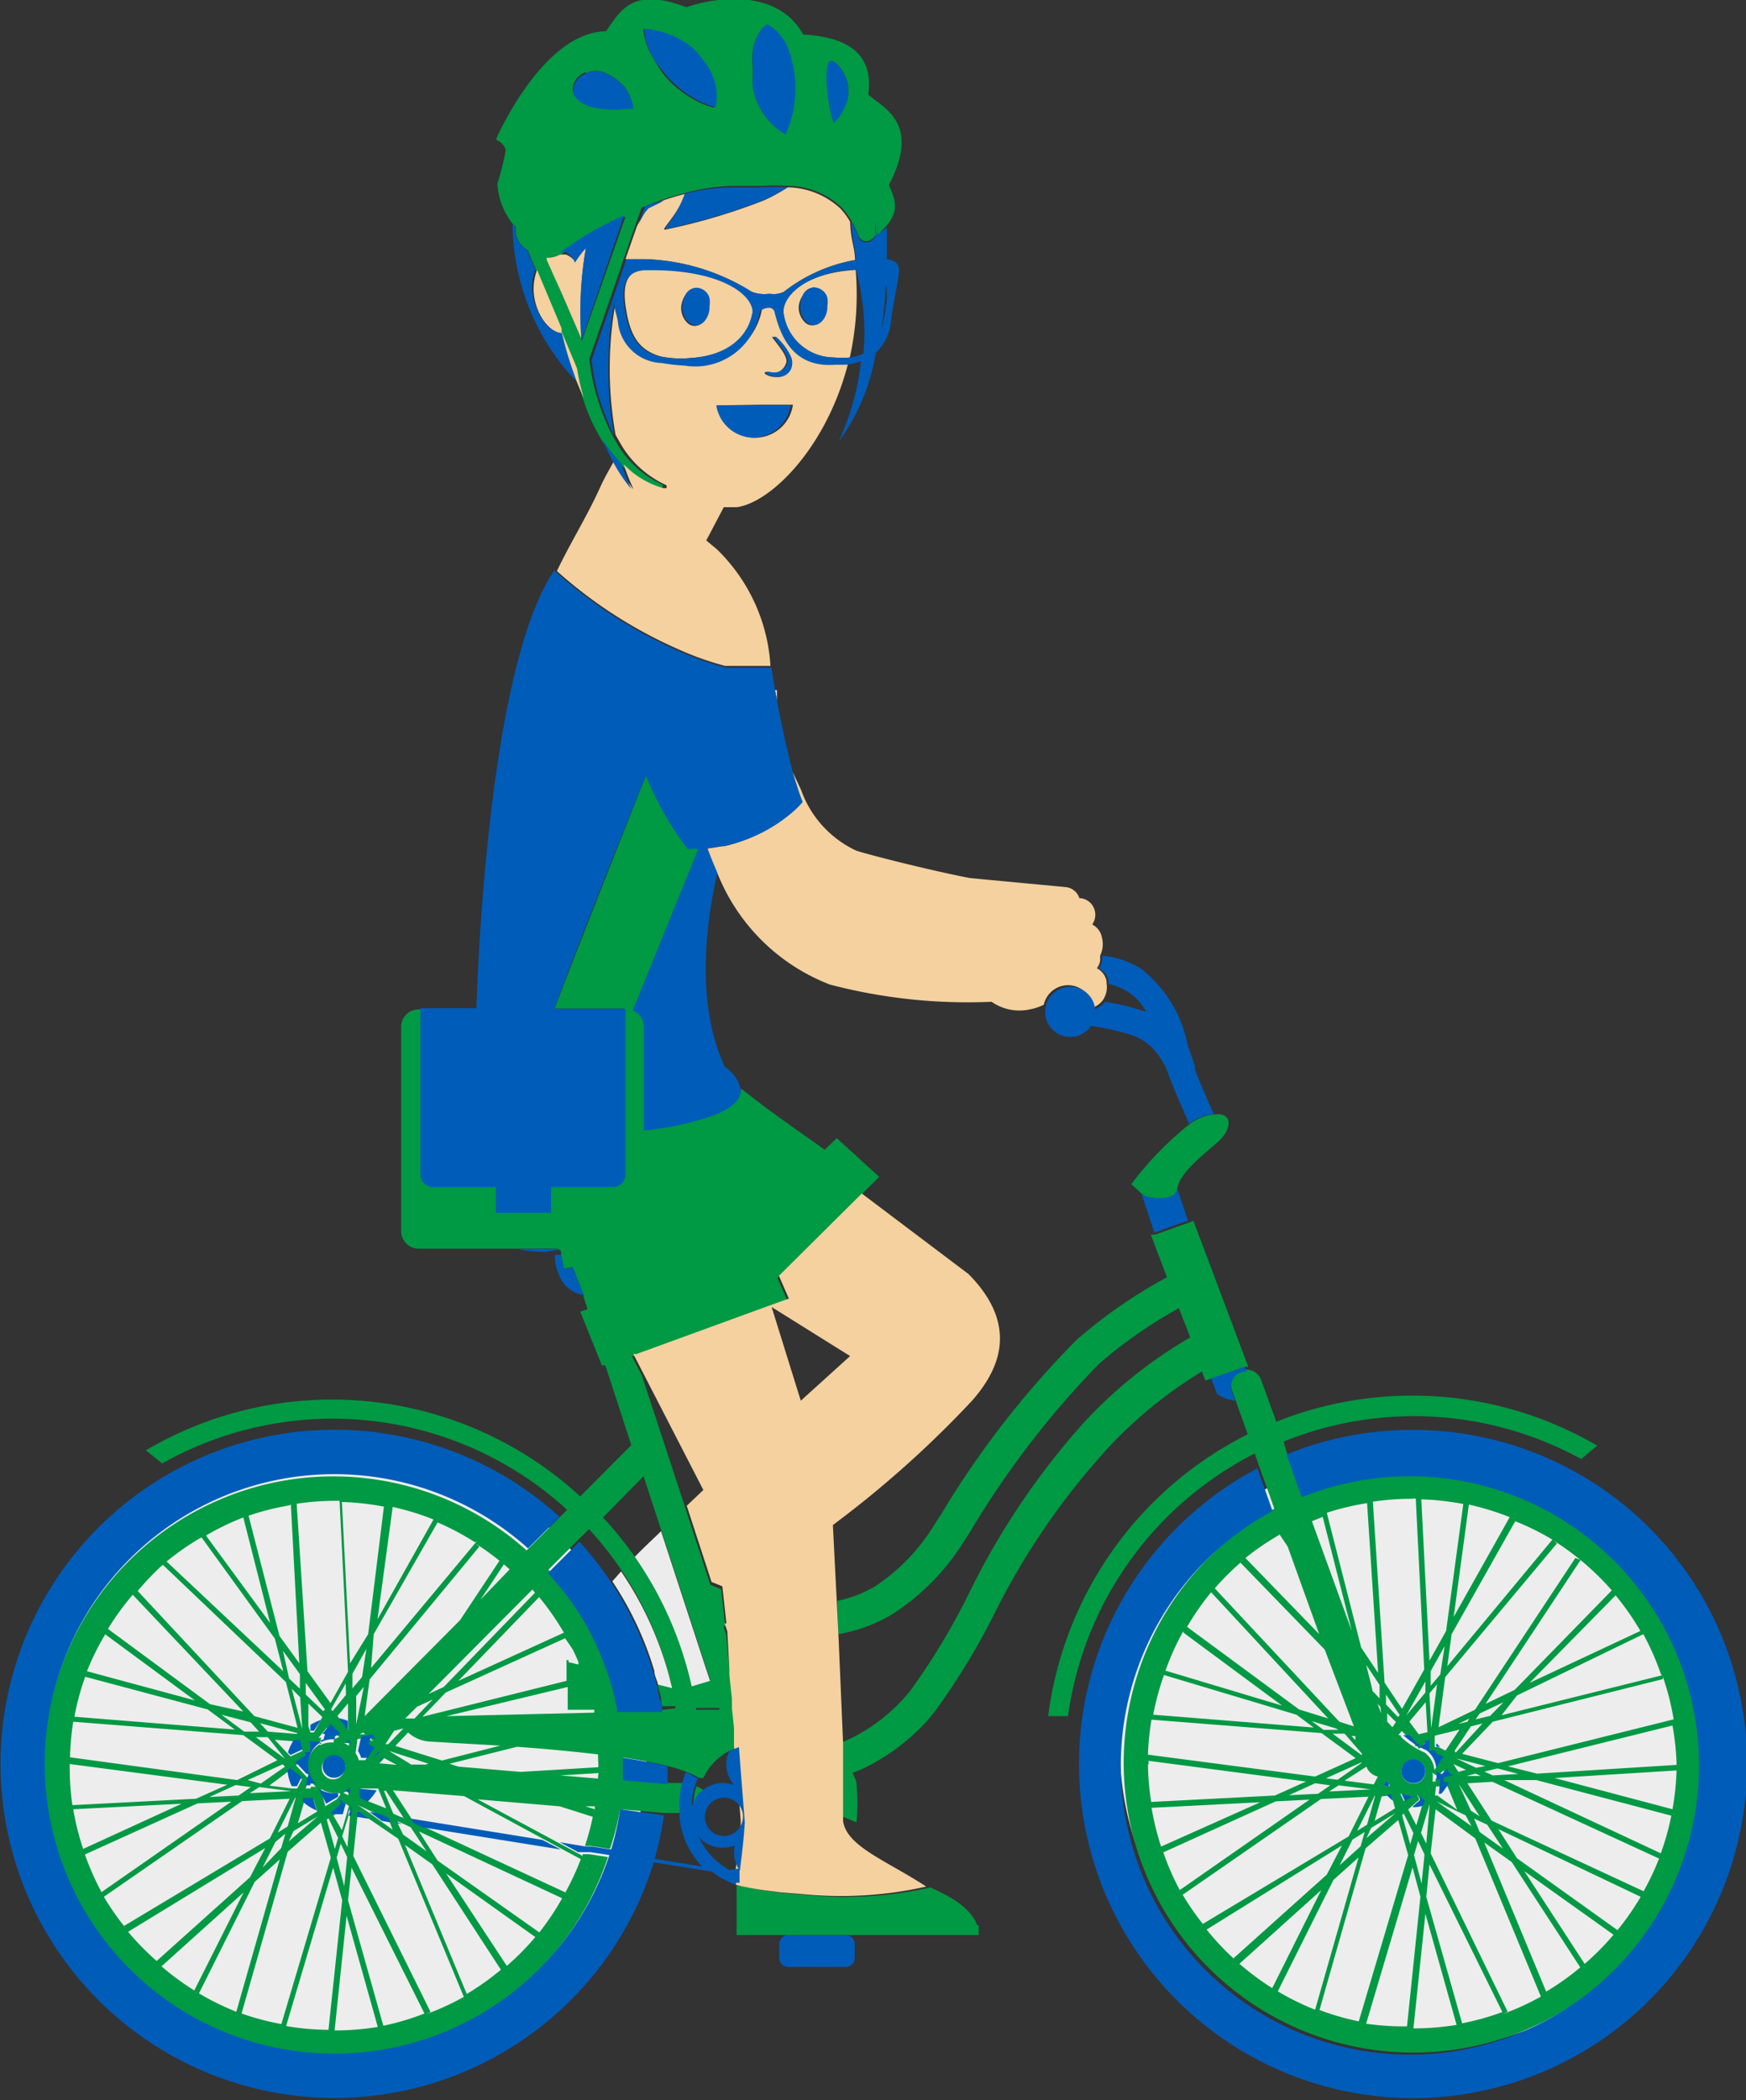 <svg xmlns="http://www.w3.org/2000/svg" viewBox="0 0 59.85 71.97"><rect x="0" y="0" width="59.85" height="71.97" fill="#333333" stroke="none"/><defs><style>.cls-1{fill:#ededed;}.cls-2{fill:#094;}.cls-3{fill:#ececec;}.cls-4{fill:#f4d19f;}.cls-5{fill:#005cb9;}</style></defs><title>Asset 2</title><g id="Layer_2" data-name="Layer 2"><g id="Layer_1-2" data-name="Layer 1"><circle class="cls-1" cx="11.84" cy="59.96" r="10.34" transform="translate(-0.14 0.03) rotate(-0.13)"/><circle class="cls-1" cx="48.73" cy="59.88" r="10.34" transform="translate(-0.14 0.11) rotate(-0.13)"/><path class="cls-2" d="M41.2,47l.12.31.21-.07,1.15-.4.11,0-1.88-5h0l-.17.06-1.15.41-.14,0,0,0L40,43.77a17,17,0,0,0-3.09,2.14,31.35,31.35,0,0,0-4.66,6l-.16.24h0A6.79,6.79,0,0,1,30,54.36a4.21,4.21,0,0,1-1.3.5L28.74,56a5.38,5.38,0,0,0,1.84-.68,7.9,7.9,0,0,0,2.48-2.53h0l.16-.24a30.76,30.76,0,0,1,4.45-5.81,15.78,15.78,0,0,1,2.74-1.91l.39,1a15.66,15.66,0,0,0-3.62,2.89,25.59,25.59,0,0,0-4,5.95,23,23,0,0,1-2,3.3l-.21.24a6,6,0,0,1-1.76,1.34l-.33.15v.29h0l0,.48h0v.38l0,.52,0,.81v.07l.48.2a7.33,7.33,0,0,0,0-1.32c0-.13-.09-.25-.13-.38a4.16,4.16,0,0,0,.43-.18,7.2,7.2,0,0,0,2.12-1.6l.25-.3a23.64,23.64,0,0,0,2.11-3.48A24.73,24.73,0,0,1,38,49.6,15,15,0,0,1,41.2,47Z"/><path class="cls-2" d="M48.38,50.51a9.89,9.89,0,0,0-3.75.74l-.17-.47h0l-.35-1L44,49.4A11.91,11.91,0,0,1,54.2,50l.55-.46a12.58,12.58,0,0,0-11-.82l-.52-1.43a.52.52,0,0,0-1,.35l.11.31.43,1.2a12.58,12.58,0,0,0-6.84,9.66h.68a11.91,11.91,0,0,1,6.4-9l.15.43.32.89,0,0,.2.57a9.93,9.93,0,1,0,4.74-1.22Zm8.55,13L51.56,61,52.66,61l4.63,1.22A9,9,0,0,1,56.93,63.51Zm-.59,1.3-5.21-2.42-.83-1.28.86-.05,5.71,2.63A9,9,0,0,1,56.34,64.81Zm-.9,1.33L52,63.68l-.64-1L56.24,65A9.08,9.08,0,0,1,55.44,66.15ZM54.32,67.3l-2.07-3.18,3.06,2.18A9.11,9.11,0,0,1,54.32,67.3Zm-11.84,0,2.81-2.53-1.68,3.36A9.09,9.09,0,0,1,42.48,67.29Zm-1.13-1.17L46,63.24l-.52,1-3.2,2.87A9.11,9.11,0,0,1,41.35,66.11Zm-1.48-2.65,3.86-1.75,1.16-.06-4.45,3.1A9,9,0,0,1,39.87,63.46Zm-.39-1.53,3.72-.19L39.8,63.28A9,9,0,0,1,39.47,61.93Zm1.09-6,3.38,2.5-4-1.2A9,9,0,0,1,40.56,55.9Zm2-2.35,2.84,2.93,1,2.63L45.91,59l-4.27-4.57A9.11,9.11,0,0,1,42.52,53.55Zm2.77-1.62,1,3.92-1.37-3.77Zm11.63,5.43-5.5,1.37L52,58.1,56.33,56A9,9,0,0,1,56.93,57.36Zm-6.83,12L48.89,65,49,63.89l2.5,5.06A9,9,0,0,1,50.1,69.34Zm-3.33,0,1.61-5.42L48.69,65l-.46,4.44A9.09,9.09,0,0,1,46.76,69.34ZM39.47,58.93l5.83.46,1.17.86-1.39.63-5.73-.75A9.1,9.1,0,0,1,39.47,58.93Zm9.9-1.55-.33.39,0-.5.48-.86ZM50.3,59l-.32.08.39-.19Zm.14,3.58-1.2-.85h0l1,.48Zm-1.55.6-.18-.37.3-1,0,0ZM47,62.64l.84-.51v0l-1,.86Zm2.42-2.36-.25.38a.84.84,0,0,0-.33-.6,2.82,2.82,0,0,1-.8-.52L48,59.46v0h-.07l.12-.14.23.23.23.24,0,.05.07,0,.06.09.16-.11,0-.06.15-.07L49,60H49v0l.17,0,0,.09Zm-1.3,1.44L48,61.46a.91.91,0,0,0,.44.07Zm-.17.1v0ZM47.5,61l.13.15h0l0,.06-.17,0Zm1.43.37h0l0,0Zm-.48-.25a.41.41,0,1,1,.41-.41A.41.41,0,0,1,48.45,61.12Zm.48-1.76-.3.07L48.31,59l.56-.67Zm-1.2-.17L47.55,59l0-.29.3.3Zm-.39-.48-.12-.32.1.1Zm-.88.78,0,.14-.13-.14Zm.22.6,0,.06h0l-1-.74.41,0Zm0,.32-.83.58-.4-.05,1.2-.54Zm.16.13a.54.54,0,0,0,.39.34l-.14.27-1-.13Zm.7,1h.16l.06.21.06.22-.7.43.24-.84ZM48,62h0Zm.12.15.33.67-.11.38-.28-1Zm.15-.14.12-.11.25-.22,0-.05,0,0-.07-.12.24.17-.06.19-.2.68Zm1-.48-.08,0,.05-.48h-.07v0l-.07,0a.83.83,0,0,0,0-.3l.15.1,0,0,.05,0,.18-.18.06.14,0,.07h0l-.33.08,0,.19h0v.07h.17l.24,0,.33.8Zm.55-1.08.43.2-.26.07Zm-.51-.58-.13,0v-.08l0-.31.85-.21-.48.72Zm-.25-.65-.06-1.19.26-.31ZM49,56.91l-.28-5.53a9.08,9.08,0,0,1,1.44.16l-.59,4.35ZM48.86,58l-.66.79v0l.66-1.17Zm-.94.84-.41-.43,0-.34.47.7Zm-.63-.64-.24-.25L47,57.73l-.17-.68.46.69Zm-1.12,1.08h0Zm-.29,0-.51,0-.41-.3.83.25Zm-.28,1.9-.42.29-1,.05.9-.41Zm.29,0,1.1.14v0l-1.43.07Zm1.25.35-.28,1-.34.21.59-1.18Zm-.36,1.25-.14.49-.72.65.44-.88Zm1.15-.41.34,1.2-1.7,5.72.11,0a9,9,0,0,1-1.45-.41l1.58-5.54Zm.54,1.2.14-.48.22.46-.1,1Zm.57-.06L49.21,62l1.36,1,2.25,5.42a9,9,0,0,1-1.31.6l.17-.08Zm1.49-1.19.45.21.54.82-.8-.57Zm-.11-.27L50,61.13h0l.72,1.11Zm-.27-1.16.43-.11.18.08-.61,0Zm.73-.18.45-.11.72.19-.88.05Zm-.28-.13-.68-.32,0,0,1,.26ZM49.86,60l.56-.84.4-.1-.92,1Zm.72-1.08.14-.2.82-.39-.46.47Zm1.85-1.25,2.95-3a9.08,9.08,0,0,1,.85,1.22Zm-.51.24-1,.48,3.26-4.93L54,53.39l-3.44,5.2-1.25.6.23-1.72,3.83-4.58-.12-.1a9.1,9.1,0,0,1,2,1.71Zm1.31-5.17L49.61,57.1,49.76,56l2.18-3.87A9,9,0,0,1,53.23,52.77Zm-3.4,2.67.52-3.85a9,9,0,0,1,1.4.43Zm-1.3-4.06.29,5.86-.76,1.35-.6-.9-.4-6.2a9.13,9.13,0,0,1,1.33-.1Zm-1.67.13.38,5.85-.58-.87-1.18-4.62A9,9,0,0,1,46.86,51.51Zm-3,1.1.28.42,1.08,3-2.53-2.61A9.08,9.08,0,0,1,43.83,52.61Zm-2.33,2,4,4.31-1-.31-3.84-2.83A9.09,9.09,0,0,1,41.51,54.57Zm2.91,4.18.59.44-5.5-.44a9,9,0,0,1,.37-1.36Zm-5.07,1.71s0-.08,0-.13l5.4.71-1.07.48-4.24.22A9.13,9.13,0,0,1,39.35,60.46Zm5.91,1.18,1.63-.08-.68,1.36-5,3a9.07,9.07,0,0,1-.69-1Zm.43,2.77.86-.77-1.49,5.22a9,9,0,0,1-1.28-.63Zm3.15,1.16,1.07,3.81a9.12,9.12,0,0,1-1.48.12h0ZM53,68.25l-2.12-5.11.94.67,2.35,3.61A9.08,9.08,0,0,1,53,68.25Zm.29-7.32,4.18-.26A9.1,9.1,0,0,1,57.33,62Zm4.18-.51s0,0,0,.06l-4.78.3-1-.25,5.64-1.4A9.13,9.13,0,0,1,57.47,60.41Zm-6.12,0-1.23-.32L51.17,59,57,57.54l0-.08a9,9,0,0,1,.37,1.46Z"/><path class="cls-2" d="M23.76,61.91a1.1,1.1,0,0,1,.28-.5l.07-.06a.51.51,0,0,0-.24-.13A2.41,2.41,0,0,0,23.76,61.91Z"/><path class="cls-2" d="M25.31,59.7v-.12l0-.35-.07-.65v0l0-.33L25,57.39l0-.21L24.89,56l-.09-.27.06,0-.14-1.27-.37-.15-.85-2.61L22,47.13l-.34-.66.11,0,4.58-1.67h0l.64-.23-.34-.78,2.84-2.82.65-.64L28.68,39l-.41.4c-1-.71-1.89-1.32-2.87-2.1a.55.55,0,0,1-.13.37,1.34,1.34,0,0,1-.39.31,3.29,3.29,0,0,1-.48.22,10.44,10.44,0,0,1-2.32.49V35.17a.6.6,0,0,0-.38-.55l2.25-5.54h-.37a10.45,10.45,0,0,1-1.43-2.52c-1.06,2.67-2.12,5.34-3.14,8h2.39v5.65a.44.44,0,0,1-.44.44H18.86v.88H17v-.88H14.86a.44.44,0,0,1-.44-.44V34.59h-.07a.6.6,0,0,0-.6.6l0,7a.6.6,0,0,0,.6.6h4.86l-.12,0,.14.08,0,.12.1.49.3-.06.37.94,0,.07h0l.14.43-.25.09.74,1.84.12,0,.89,2.73-1.75,1.76A12.57,12.57,0,0,0,5,49.7l.56.45a11.9,11.9,0,0,1,13.88,1.59l-.31.31-1.08,1.08a9.92,9.92,0,1,0,2.79,10.51l-.65-.1-.22,0,0,.06-.18-.1-.63-.34-2.79-1.5,2.82.24,1.13.36a9,9,0,0,1-.27,1l.22,0,.64.1A9.86,9.86,0,0,0,21.26,62l1.52.13.53,0c0-.08,0-.17,0-.25a2.87,2.87,0,0,1,.11-.78l-.52,0L21.36,61q0-.26,0-.52c0-.08,0-.17,0-.25a15.3,15.3,0,0,1,1.53.29,5.16,5.16,0,0,1,.67.21c.2.08.32.15.42.2l.13,0A2,2,0,0,1,25,60l.28-.12Zm-.65-1.11-.8,0v-.06h.8Zm-2.6-8,.61,1.86,1.56,4.77.12.36-.63.19q-.06-.27-.13-.53A12.59,12.59,0,0,0,20.67,52ZM20.51,60.5s0,0,0,.06l-2.66.16-2.14-.18-.3-.1,2.31-.58c1.13.08,2,.17,2.78.26C20.5,60.25,20.51,60.38,20.51,60.5Zm0,.45-1.31-.11,1.32-.08C20.5,60.82,20.5,60.88,20.5,60.94Zm-6.66,1.37-.13-.06-.24-.11-.32-.78h.07l.59.9Zm4.65,3.91L15,63.76l-.64-1,4.91,2.29A9.08,9.08,0,0,1,18.48,66.23Zm-1.12,1.15L15.29,64.2l3.06,2.18A9.11,9.11,0,0,1,17.36,67.38Zm-11.84,0,2.81-2.53L6.66,68.21A9.09,9.09,0,0,1,5.52,67.37ZM4.39,66.2l4.7-2.87-.52,1-3.2,2.87A9.11,9.11,0,0,1,4.39,66.2ZM2.91,63.55,6.77,61.8l1.16-.06-4.45,3.1A9,9,0,0,1,2.91,63.55ZM2.51,62l3.72-.19L2.85,63.36A9,9,0,0,1,2.51,62Zm1.09-6,3.08,2.27-3.7-1A9,9,0,0,1,3.61,56Zm2-2.36,4.2,4,.4,1.57-1.48-.4-4-4.29A9.11,9.11,0,0,1,5.57,53.63Zm1.32-.94,2.5,3.45.29,1.12-4-3.76A9.08,9.08,0,0,1,6.89,52.69ZM8.34,52l.92,3.62-2.2-3A9,9,0,0,1,8.34,52Zm10,2.58-3.13,3.23-.52.24,3.56-3.58Zm1.29,1.94c.07.14.14.29.2.44l0,.07-.33-.08v-.06l-.08,0c0,.24,0,.47,0,.71l-4.94,1.23.8-.83,4.09-1.86Zm.74,2.17-5.07.12,4.16-1q0,.22,0,.45h0v.33h.91ZM13.14,69.42l-1.21-4.3L12.05,64,14.55,69A9,9,0,0,1,13.14,69.42Zm-3.33,0L11.42,64l.31,1.12-.47,4.44A9.09,9.09,0,0,1,9.81,69.43ZM2.51,59l5.83.46,1.17.86L8.13,61,2.4,60.22A9.09,9.09,0,0,1,2.51,59ZM9.7,56.57l.58.8,0,.5-.37-.35Zm2.71.9-.33.39,0-.5.48-.86Zm2.17,3-.48,0L13.33,60h0l1.36.44Zm-1.21,2,.09.23-.38-.27-.43-.31-.29-.2-.1-.07h0l.12.06.6.28.32.15Zm-1.46.83-.18-.37.21-.69,0-.14L12,62l0-.09,0,0v.14l0,.17Zm-1.85-.55.84-.51v0l-1,.86Zm.51-3.61,0-.76.48.46-.07.13-.22.4-.12,0Zm1.36-.17,0,.33,0,0-.31-.42-.05-.08.36-.43ZM13.7,59h0Zm-2.61,3.1h0ZM11,61.89v0h0ZM11.17,59h0v0Zm1.63,1.31L13,60l0,0Zm0-.64-.17-.06-.06.19h0l0,.06.19.1h0l-.24.36h-.22a.92.92,0,0,0-.11-.24h0l.06-.48.38-.09Zm-2.35.44h.18l0-.38.41,0a.92.92,0,0,0-.21,1.5l-.18,0,0,.06-.17,0,.11-.39-.07,0,0,0h0l0,0-.38-.41.32-.22,0-.06h0Zm1.36.47a.39.39,0,1,1-.57-.34.38.38,0,0,1,.4,0A.39.39,0,0,1,11.84,60.52Zm.15-.75-.16-.1.16,0Zm-1.15,1.46v0l0,0Zm1.13.23-.17-.08.18-.1h0Zm-.31-2-.19.09,0,.1h-.07a.91.91,0,0,0-.41.1v-.07h0l.05-.19-.09,0,.28-.34Zm-.09,2.14h0l-.39.24L11,61.3a.92.92,0,0,0,.5.15l.16,0,0,.06,0,0Zm1.51-1.23H13l.06-.06.11-.12.43.23Zm-.54-1-.19,0v0l.14-.06ZM10.37,60l-.41.19-.09-.09-.45-.48.65.05.22,0Zm-.6.27,0,0-1-.74.41,0Zm0,.27-.83.58L8.49,61l1.2-.54Zm.09.18.08-.05.41.3-.16.32-.18,0-.78-.1Zm.55,1.08,0-.14.34,0,.12.42,0,0-.66.4Zm.85.51.33.67-.11.38-.28-1Zm.17-.09,0,0h0l.22-.2.14-.13,0-.05,0,0-.07-.12.24.17-.05.18-.05.18v0l-.14.47Zm1.78-2.45.3-.46.32-.08,0,0-.52.54Zm1-.88h-.32l.4-.4.54-.25Zm-2,.2h0l0,.13h0V59l0-.88.26-.31ZM12,57l-.28-5.53a9.08,9.08,0,0,1,1.44.16L12.62,56Zm-.14,1.08-.46.56-.05-.07.5-.88Zm-.59.71h0l0,0v0Zm-.19-.15-.6-.57,0-.4.66.91Zm-.79-.48.07,1.09h0L10,57.87Zm-.11,1.26v0h0l-1-.08-.27-.29,1.28.34Zm-1.3-.08-.51,0-.78-.58,1,.26Zm-.28,1.9-.42.29-1,.05.9-.41Zm.29,0,1.1.14v0l-1.43.07Zm1.25.35-.28,1-.34.21.59-1.18Zm-.36,1.25-.14.49L9,64l.44-.88ZM11,62.46l.34,1.2-1.7,5.72.11,0A9,9,0,0,1,8.28,69l1.58-5.54Zm.54,1.2.14-.48.22.46-.1,1Zm.57-.06.14-1.34,0-.22.4.29,1,.68,2.25,5.42a9,9,0,0,1-1.31.6l.17-.08Zm1.52-1.12,0-.07.2.09.25.12.54.82-.8-.57Zm-1-.75-.27-.13,0-.31.55,0h.05l.28.68Zm.92-1.9.44-.46a1.22,1.22,0,0,0,.72.31l2.44.14-2,.51Zm2.16-2.23,2.77-2.87a9.08,9.08,0,0,1,.85,1.22Zm.76-2.78.82-1.24-.16-.11-1.36,2.05-3.27,3.29.17-1.26L16.43,53l-.12-.1a9.09,9.09,0,0,1,1.16.88Zm-.13-2-3.62,4.34L12.81,56,15,52.17A9,9,0,0,1,16.28,52.85Zm-3.4,2.67.52-3.85a9,9,0,0,1,1.4.43Zm-1.3-4.06.29,5.86-.6,1.07-.79-1.09-.37-5.74a9.13,9.13,0,0,1,1.33-.1Zm-1.67.13L10.26,57l-.68-.94L8.52,51.94A9,9,0,0,1,9.9,51.59ZM4.55,54.65l3.79,4L7.2,58.4l-3.5-2.58A9.08,9.08,0,0,1,4.55,54.65Zm2.57,3.93.93.69-5.5-.44a9,9,0,0,1,.37-1.37Zm-4.73,2s0-.08,0-.13l5.4.71-1.07.48-4.24.22A9.13,9.13,0,0,1,2.39,60.54ZM8.3,61.72l1.63-.08L9.25,63l-5,3a9.07,9.07,0,0,1-.69-1Zm.43,2.77.86-.77L8.1,68.94a9,9,0,0,1-1.28-.63Zm3.15,1.16,1.07,3.81a9.12,9.12,0,0,1-1.48.12h0ZM16,68.33l-2.12-5.11.94.67,2.35,3.61A9.08,9.08,0,0,1,16,68.33ZM18.59,63l.63.34.69.37a9,9,0,0,1-.53,1.14l-4.89-2.27-.32-.15-.1-.16-.6-.92,2.44.2Zm1.48-1.1.32,0V62Zm2.67-3.31-1.54,0,0-.12c0-.11,0-.22-.07-.33q-.11-.48-.27-.93l-.06-.16a10,10,0,0,0-2-3.26l1.08-1.08.31-.31a11.87,11.87,0,0,1,2.68,4.79q.08.29.15.58l-.48-.12c0,.16.08.33.11.49s0,.22.06.33h.44v.07Z"/><path class="cls-2" d="M31.9,64.68h0a13.3,13.3,0,0,1-4.22.26l-.75-.06-.56-.07a9.83,9.83,0,0,1-1-.19l-.12,0s0,0,0,.07c0,.43,0,.86,0,1.29h0v.33h8.3v-.33h-.05C33.21,65.22,32.24,64.86,31.9,64.68Z"/><path class="cls-2" d="M39.26,41s1,.27,1.1-.28h0c.08-.55.94-1.18,1.41-1.61s.49-1-.14-.92a1.57,1.57,0,0,0-.33.06,1.87,1.87,0,0,0-.52.27,11.19,11.19,0,0,0-2,2.06l.34.31Z"/><path class="cls-2" d="M17.33,5.18a9,9,0,0,1-.28,1.11,2.43,2.43,0,0,0,.54,1.4l.09.08a.81.81,0,0,0,.41.8l.28.67.84,2,0,.11v0l.47,1.12.06.15a7.2,7.2,0,0,0,.23,1,6.45,6.45,0,0,0,.65,1.45,4.82,4.82,0,0,0,.38.54l.25.28a3,3,0,0,0,1.37.82l.1,0,0-.1a3.44,3.44,0,0,1-1.58-1.43l-.17-.3a7.68,7.68,0,0,1-.77-2.58l.76-2.2.27-.78.16-.48.39-1.12.21-.6,0,0v0L22.27,7l.51-.18c.26-.09.51-.16.78-.23a7.2,7.2,0,0,1,1.53-.22h1a9.67,9.67,0,0,1,1,0,2.72,2.72,0,0,1,1.75.73,2.34,2.34,0,0,1,.34.46,3.2,3.2,0,0,1,.24.5c.11.3.45.25.58,0A.47.47,0,0,0,30,7.93c0-.09,0-.19,0-.31a1.72,1.72,0,0,1,0,.48L30.14,8l.23-.24c.44-.52.35-.86.1-1.42,1.1-2.11-.16-2.62-.71-3.1.27-1.84-1.47-2-2.23-2.06-1-1.79-3.52-1.12-4-.93-1.87-.72-2.25.12-2.76.82C18.58,1.11,17,4.78,17,4.78S17.34,4.94,17.33,5.18Zm2.62,6.49v0l-.32-.74-.34-.79-.53-1.24,0-.08h0a1,1,0,0,0,.47-.11l.19-.11c.21-.16.48-.34.79-.52a13.8,13.8,0,0,1,1.23-.66l-.05.15Zm8.74-9.47a1.29,1.29,0,0,1,.36,1.2,1.87,1.87,0,0,1-.41.75l-.05.06h0a2,2,0,0,1-.11-.34l0-.08a5.66,5.66,0,0,1-.13-1.12C28.33,2.21,28.42,1.9,28.69,2.21ZM26.28.86a1.63,1.63,0,0,1,.77,1l0,0c0,.05,0,.11.05.17a3.36,3.36,0,0,1,.13.74s0,.08,0,.12a3.77,3.77,0,0,1-.33,1.69A2.24,2.24,0,0,1,25.8,2.9c0-.1,0-.19,0-.28s0-.23,0-.33a3,3,0,0,1,0-.54A1.72,1.72,0,0,1,26,1.16.8.8,0,0,1,26.28.86ZM22.09,1h.07a2.87,2.87,0,0,1,1.52.65l.08.08a3.94,3.94,0,0,1,.42.52,2,2,0,0,1,.3.69,1.91,1.91,0,0,1,0,.75,2.72,2.72,0,0,1-.75-.31,3.56,3.56,0,0,1-1-.85A4.43,4.43,0,0,1,22.4,2,2.26,2.26,0,0,1,22.05,1S22.07,1,22.09,1Zm-2,1.51a.77.77,0,0,1,.68,0h0a1.93,1.93,0,0,1,.65.48,1.79,1.79,0,0,1,.28.66v0l-.24,0a3,3,0,0,1-1.21-.07,1,1,0,0,1-.54-.33.46.46,0,0,1-.08-.16V3.12A.65.65,0,0,1,20.07,2.48Z"/><path class="cls-3" d="M21.29,53.85l-.3.34a11.39,11.39,0,0,1,1.44,3.07c0,.16.09.31.13.47l.48.12q-.07-.29-.15-.58A11.84,11.84,0,0,0,21.29,53.85Z"/><path class="cls-3" d="M22.66,52.47l-.08.08c-.25.24-.54.51-.82.8a12.51,12.51,0,0,1,1.82,3.91q.07.26.13.53l.63-.19-.12-.36Z"/><path class="cls-4" d="M29.54,40.9l-2.84,2.82.34.78-.64.23h0l-4.58,1.67-.11,0,.34.66,2.06,4-.57.54.85,2.61.37.15.14,1.27-.06,0,.09.27L25,57.18l0,.21.09.83,0,.33v0l.07.65,0,.35v.12l0,.16.09.78.14,1.78c0,.65-.11,1.16-.17,1.66v.28c0,.09,0,.17,0,.26a9.83,9.83,0,0,0,1,.19l.56.07.75.06a13.3,13.3,0,0,0,4.22-.26c-1.36-.89-2.72-1.37-2.85-2.24v-.18l0-.81,0-.52v-.38h0l0-.48h0v-.29L28.74,56l-.06-1.18-.13-2.56A35.75,35.75,0,0,0,33.32,48c.88-1,1.67-2.53-.12-4.34ZM27.45,48l-1-3.21,2.69,1.68Z"/><path class="cls-3" d="M19.58,56.53a3.33,3.33,0,0,0-.09.37v.06l.33.08,0-.07C19.72,56.82,19.65,56.67,19.58,56.53Z"/><path class="cls-4" d="M37.93,33.62a.63.63,0,0,0-.33-.44.55.55,0,0,0,.11-.26.56.56,0,0,0,0-.11l0-.06a.9.9,0,0,0,.06-.63.63.63,0,0,0-.33-.44.56.56,0,0,0,.1-.26.57.57,0,0,0-.49-.64H37a.55.55,0,0,0-.46-.38l-3.29-.31c-1.21-.23-3.34-.76-3.9-.94a3.64,3.64,0,0,1-1.89-2.08l-.29-.62c.1.37.21.7.33,1a3,3,0,0,1-.25.26A5.25,5.25,0,0,1,24.82,29h-.06l-.51.08c.11.29.22.57.34.84l0,0a6.77,6.77,0,0,0,3.86,3.82,18.63,18.63,0,0,0,5.54.59,1.67,1.67,0,0,0,1.31.26,1.82,1.82,0,0,0,.48-.16.85.85,0,0,1,1.58-.22.85.85,0,0,1,.1.32.77.77,0,0,0,.34-.25.8.8,0,0,0,.13-.59Z"/><path class="cls-4" d="M24.86,22.82l1.1,0h.45a6.07,6.07,0,0,0-1.84-4l-.36-.3.6-1.14.45,0c1.17-.16,3.1-2.06,3.83-5l-.39,0c-1.27.09-1.82-.71-2.07-1.81,0-.06-.1-.12-.16-.14l-.06,0h0c-.07,0-.26.07-.29.16a2.24,2.24,0,0,1-2.56,1.82,6.54,6.54,0,0,1-.8-.09A1.56,1.56,0,0,1,21.23,11c0-.24-.09-.45-.13-.64a13,13,0,0,0,0,4.54l.17.3a3.44,3.44,0,0,0,1.58,1.43l0,.1-.1,0a3,3,0,0,1-1.37-.82,6.61,6.61,0,0,0,.34.86,5.46,5.46,0,0,1-.66-1c-.12.24-.3.51-.52,1-.46,1-1,1.85-1.45,2.8a15.76,15.76,0,0,0,4.21,2.7A9.92,9.92,0,0,0,24.86,22.82Zm1.46-10.06a.63.63,0,0,0,.33,0,.5.5,0,0,0,.3-.33h0c.06-.2-.21-.52-.49-.88,0,0,.09,0,.1,0a2,2,0,0,1,.53.72.58.58,0,0,1,0,.35.45.45,0,0,1-.46.3.67.67,0,0,1-.41-.11h0a.16.16,0,0,1,0-.06ZM26,13.87h1.18A1.31,1.31,0,0,1,25.88,15h0a1.31,1.31,0,0,1-1.29-1.11Z"/><path class="cls-4" d="M26.86,10.73a1.75,1.75,0,0,0,1.73,1.52,2.8,2.8,0,0,0,.54,0,9.92,9.92,0,0,0,.2-3C27.52,9.35,26.8,10.21,26.86,10.73Zm.66-.61a.45.45,0,0,1,.38-.27.48.48,0,0,1,.41.36.85.85,0,0,1,0,.29.88.88,0,0,1,0,.1c0,.31-.23.55-.47.55a.36.36,0,0,1-.22-.08.71.71,0,0,1-.24-.57A.82.82,0,0,1,27.52,10.12Z"/><path class="cls-4" d="M22.09,8.88A7.31,7.31,0,0,1,25.77,10a1.19,1.19,0,0,0,.57.07h.07a.79.79,0,0,0,.46-.07,5.52,5.52,0,0,1,2.38-1.08h.06c0-.26-.07-.52-.12-.79a4.19,4.19,0,0,1-.05-.53,2.34,2.34,0,0,0-.34-.46A2.72,2.72,0,0,0,27,6.42a6,6,0,0,1-.82.45,20.76,20.76,0,0,1-3.38,1c-.16,0,.34-.38.71-1.23-.26.06-.52.14-.78.23l-.53.26,0,0-.16.24q-.1.18-.21.39l-.39,1.12h.61Z"/><path class="cls-4" d="M22.67,12.22a3.55,3.55,0,0,0,1,.05c1.55-.09,2.06-1,2.14-1.53s-.88-1.44-3.28-1.5h-.39c-.42,0-.84.21-.7,1.22S21.87,12,22.67,12.22Zm.82-2.08a.45.45,0,0,1,.38-.27.48.48,0,0,1,.41.36.85.85,0,0,1,0,.29.88.88,0,0,1,0,.1c0,.31-.23.55-.47.55a.36.36,0,0,1-.22-.08.71.71,0,0,1-.24-.57A.82.82,0,0,1,23.48,10.13Z"/><path class="cls-4" d="M19.25,11.41h0a12.25,12.25,0,0,0,.4,1.36c.11.28.22.57.36.86a7.2,7.2,0,0,1-.23-1l-.06-.15-.47-1.12v0l0-.11-.84-2a1.74,1.74,0,0,0-.09.33c-.17.92.45,1.86,1,1.85Z"/><path class="cls-4" d="M19.28,10.11l.34.79.32.74a12.75,12.75,0,0,1,.15-3.17,3.23,3.23,0,0,0-.37.49.81.81,0,0,0-.33-.24l-.18,0a1,1,0,0,1-.47.11h0l0,.08Z"/><path class="cls-3" d="M26.63,24c0-.12,0-.23,0-.35h-.06Z"/><path class="cls-5" d="M41.72,47.77a1.35,1.35,0,0,0,.62.23l-.11-.31a.51.51,0,0,1,.5-.69l-.06-.16-1.15.4Z"/><path class="cls-5" d="M48.38,49a11.41,11.41,0,0,0-4.28.84l.35,1h0l.17.47a9.91,9.91,0,1,1-1,.47l-.2-.57,0,0-.32-.89A11.45,11.45,0,1,0,48.38,49Z"/><path class="cls-5" d="M22.88,61.14q0-.3,0-.61a15.3,15.3,0,0,0-1.53-.29c0,.08,0,.17,0,.25s0,.35,0,.52Z"/><path class="cls-5" d="M20,55.53a9.87,9.87,0,0,1,.75,1.6l.06.16q.16.46.27.93c0,.11.05.22.07.33l0,.12,1.54,0v-.08c0-.11,0-.22-.06-.33s-.07-.33-.11-.49-.08-.31-.13-.47a11.47,11.47,0,0,0-2.53-4.47l-1.08,1.08A10,10,0,0,1,20,55.53Z"/><path class="cls-5" d="M39.26,41l-.14-.12.45,1.36,1.15-.41-.37-1.11h0C40.29,41.27,39.26,41,39.26,41Z"/><path class="cls-5" d="M48.16,61.72l.32-.19a.91.91,0,0,1-.44-.07Z"/><path class="cls-5" d="M49.23,59.86l.13,0-.12-.12Z"/><polygon class="cls-5" points="47.5 61 47.44 61.2 47.61 61.22 47.6 61.16 47.63 61.15 47.5 61"/><path class="cls-5" d="M48.45,61.93a1.21,1.21,0,0,0,.33-.05l.06-.19-.24-.17.07.12,0,0,0,.05-.25.22Z"/><path class="cls-5" d="M48.94,61.33l0,0h0Z"/><path class="cls-5" d="M48.61,59.75l-.07,0,0-.05-.23-.24-.21,0a2.82,2.82,0,0,0,.8.52.84.84,0,0,1,.33.6l.25-.38-.29-.14,0-.09L49,60v0H49l0-.39-.15.07,0,.06-.16.11Z"/><polygon class="cls-5" points="47.98 61.8 47.99 61.83 47.99 61.82 47.98 61.8"/><path class="cls-5" d="M47.75,61.71l-.06-.21h-.16A1.24,1.24,0,0,0,47.75,61.71Z"/><path class="cls-5" d="M49.67,60.75l-.06-.14-.18.18-.05,0,0,0-.15-.1a.83.83,0,0,1,0,.3l.07,0v0h.07l-.05.48.08,0a1.23,1.23,0,0,0,.26-.4h-.17V61.1h0l0-.19.33-.08S49.67,60.78,49.67,60.75Z"/><path class="cls-5" d="M19.22,42.8H17.75a3.94,3.94,0,0,0,.92.1,2.52,2.52,0,0,0,.44-.07Z"/><circle class="cls-5" cx="48.45" cy="60.7" r="0.41" transform="translate(-0.14 0.11) rotate(-0.13)"/><path class="cls-5" d="M19.95,44.37H20l-.37-.94-.3.06-.1-.49-.2,0a1.2,1.2,0,0,0,.1.6A1.09,1.09,0,0,0,19.95,44.37Z"/><path class="cls-5" d="M11.61,58.88l.31.42,0,0,0-.33A1.64,1.64,0,0,0,11.61,58.88Z"/><path class="cls-5" d="M12.4,61.87l-.12-.06h0l.1.07Z"/><path class="cls-5" d="M10.63,59.66l0,.38h-.18l0,.06h0l0,.06-.32.22.38.41,0,0h0l0,0,.07,0-.11.39.17,0,0-.06.18,0A.92.92,0,0,1,11,59.7Z"/><path class="cls-5" d="M10.83,61.21v0h0Z"/><path class="cls-5" d="M11,59.63v.07a.91.91,0,0,1,.41-.1h.07l0-.1.19-.09-.34-.33-.28.34.09,0-.05.19Z"/><path class="cls-5" d="M11.59,61.57h0l0-.06,0,0,0-.06-.16,0a.92.92,0,0,1-.5-.15l.25.51Z"/><path class="cls-5" d="M11.45,62.17h.17l.13,0v0l.05-.18.05-.18-.24-.17.07.12,0,0,0,.05-.14.13-.22.2h0l0,0Z"/><polygon class="cls-5" points="11.03 61.91 11.03 61.89 11.03 61.91 11.03 61.91"/><path class="cls-5" d="M10,61.21l.18,0,.16-.32-.41-.3-.08.05A1.64,1.64,0,0,0,10,61.21Z"/><path class="cls-5" d="M10.39,61.61l0,.14a1.66,1.66,0,0,0,.46.29l0,0-.12-.42Z"/><path class="cls-5" d="M9.87,60.05l.09.09.41-.19-.08-.32-.22,0A1.65,1.65,0,0,0,9.87,60.05Z"/><path class="cls-5" d="M12.33,61.3l0,.31.27.13a1.66,1.66,0,0,0,.31-.39Z"/><path class="cls-5" d="M13,60.32h.07v-.07Z"/><polygon class="cls-5" points="12.96 60.02 12.8 60.26 13.01 60.04 12.96 60.02"/><path class="cls-5" d="M12.15,59.09v.1h0l0-.13h0l0,0Z"/><path class="cls-5" d="M11,58.94a1.64,1.64,0,0,0-.36.17v.2l.12,0Z"/><polygon class="cls-5" points="11.09 62.1 11.09 62.1 11.09 62.11 11.09 62.1"/><polygon class="cls-5" points="10.39 59.25 10.4 59.25 10.4 59.24 10.39 59.25"/><path class="cls-5" d="M12,61.27h0l-.18.1.17.08Z"/><path class="cls-5" d="M10.21,59.43h0v0Z"/><polygon class="cls-5" points="11.16 58.97 11.18 58.95 11.17 58.95 11.16 58.97"/><path class="cls-5" d="M12,59.64l-.16,0,.16.1Z"/><path class="cls-5" d="M12.36,59.31v0l.19,0-.05,0Z"/><path class="cls-5" d="M12.27,60h0a.92.92,0,0,1,.11.24h.22l.24-.36h0l-.19-.1,0-.06h0l.06-.19.17.06-.12-.16-.38.09Z"/><polygon class="cls-5" points="13.38 62.45 13.32 62.29 13 62.15 12.66 62.09 13.09 62.4 13.38 62.45"/><polygon class="cls-5" points="13.61 62.48 13.78 62.51 13.58 62.42 13.61 62.48"/><polygon class="cls-5" points="12.05 62.05 12.06 61.99 12.07 61.91 12.05 61.9 12.02 61.99 11.99 62.08 11.95 62.22 12.04 62.23 12.05 62.05"/><polygon class="cls-5" points="14.17 62.47 14.49 62.62 19.22 63.38 18.59 63.05 14.07 62.32 14.17 62.47"/><polygon class="cls-5" points="12.66 62.33 12.25 62.04 12.23 62.26 12.66 62.33"/><polygon class="cls-5" points="13.81 62.28 13.71 62.26 13.83 62.32 13.81 62.28"/><path class="cls-5" d="M11.67,60.21a.39.39,0,0,0-.61.31.39.39,0,1,0,.61-.31Z"/><path class="cls-5" d="M25.33,59.87,25,60a1.09,1.09,0,0,0,.16,1.17,1.09,1.09,0,0,0-1.1.2l-.07.06a1.1,1.1,0,0,0-.28.5,2.31,2.31,0,0,1,.22-1c-.1,0-.21-.12-.42-.2A2.9,2.9,0,0,0,23.29,62c0,.09,0,.17,0,.25a2.86,2.86,0,0,0,.77,1.71l-1.62-.26a11.38,11.38,0,0,0,.32-1.49L21.26,62a9.86,9.86,0,0,1-.31,1.38l-.64-.1-.22,0-.9-.15.63.34.2,0,.22,0,.65.1a9.93,9.93,0,1,1-2.79-10.51l1.08-1.08a11.45,11.45,0,1,0,3.23,11.84l2,.32a2.87,2.87,0,0,0,.82.45s0,0,0-.07l.12,0c0-.09,0-.17,0-.26v-.23L25,64.08a2.42,2.42,0,0,1-1.09-1.24L24,63a1.11,1.11,0,0,0,1.19.24,1.1,1.1,0,0,0,.17.87c.06-.5.13-1,.17-1.66l-.14-1.78Zm0,2.79A.65.65,0,0,1,24.22,62v0a.65.65,0,1,1,1.05.72Z"/><path class="cls-5" d="M29,66.32H27a.3.3,0,0,0-.29.3v.49a.3.3,0,0,0,.3.29h2a.3.3,0,0,0,.29-.3v-.49A.3.3,0,0,0,29,66.32Z"/><path class="cls-5" d="M37.33,35.15a8.2,8.2,0,0,1,1.52.34,1.86,1.86,0,0,1,.73.51,2.65,2.65,0,0,1,.4.62c.06.17.12.34.19.5h0c.17.45.43,1,.59,1.39a1.87,1.87,0,0,1,.52-.27,1.57,1.57,0,0,1,.33-.06c-.17-.38-.49-1.08-.65-1.54l0-.12c-.09-.24-.17-.48-.25-.71a4.38,4.38,0,0,0-1.58-2.6,3,3,0,0,0-1.35-.46l0,.06a.56.56,0,0,1,0,.11.55.55,0,0,1-.11.26.63.63,0,0,1,.33.44l0,.1a2.14,2.14,0,0,1,.67.27,1.85,1.85,0,0,1,.61.67l-.05,0a7.81,7.81,0,0,0-1.35-.33.77.77,0,0,1-.34.25.85.85,0,0,0-.1-.32.86.86,0,1,0-.05.91Z"/><path class="cls-5" d="M19.66,12.77a12.25,12.25,0,0,1-.4-1.36h0c-.51,0-1.13-.92-1-1.85a1.74,1.74,0,0,1,.09-.33l-.28-.67a.81.81,0,0,1-.41-.8l-.09-.08a7.9,7.9,0,0,0,2.16,5.36C19.73,13,19.7,12.87,19.66,12.77Z"/><polygon class="cls-5" points="18.72 8.78 18.71 8.78 18.71 8.79 18.72 8.78"/><path class="cls-5" d="M19.71,9a3.23,3.23,0,0,1,.37-.49,12.75,12.75,0,0,0-.15,3.17v0l1.41-4.15.05-.15A13.8,13.8,0,0,0,20.18,8c-.31.19-.58.37-.79.52l-.19.11.18,0A.81.81,0,0,1,19.71,9Z"/><path class="cls-5" d="M22.84,7.84a20.76,20.76,0,0,0,3.38-1A6,6,0,0,0,27,6.42a9.67,9.67,0,0,0-1,0h-1a7.2,7.2,0,0,0-1.53.22C23.19,7.46,22.68,7.88,22.84,7.84Z"/><path class="cls-5" d="M21.3,15.89l-.25-.28a4.82,4.82,0,0,1-.38-.54,7.25,7.25,0,0,0,.31.69,5.46,5.46,0,0,0,.66,1A6.61,6.61,0,0,1,21.3,15.89Z"/><path class="cls-5" d="M22.23,7.14l0,0,.53-.26L22.27,7l-.16.07v0l0,0-.21.6q.1-.22.21-.39Z"/><path class="cls-5" d="M30.4,8.88c0-.38,0-.74,0-1.08L30.14,8l-.07.07a1.72,1.72,0,0,0,0-.48c0,.11,0,.22,0,.31A.47.47,0,0,1,30,8.1c-.13.25-.47.3-.58,0a3.2,3.2,0,0,0-.24-.5,4.19,4.19,0,0,0,.05.53c.05.27.09.53.12.79h-.06A5.52,5.52,0,0,0,26.87,10a.79.79,0,0,1-.46.07h-.07a1.19,1.19,0,0,1-.57-.07,7.31,7.31,0,0,0-3.69-1.12h-.61l-.16.48-.27.78-.76,2.2a7.68,7.68,0,0,0,.77,2.58,13,13,0,0,1,0-4.54c0,.19.09.4.13.64a1.56,1.56,0,0,0,1.5,1.42,6.54,6.54,0,0,0,.8.09,2.24,2.24,0,0,0,2.56-1.82c0-.09.22-.16.29-.16h0l.06,0c.07,0,.15.08.16.14.26,1.1.81,1.9,2.07,1.81l.39,0a2.79,2.79,0,0,0,.5-.12,8.46,8.46,0,0,1-.77,2.76,7,7,0,0,0,1.28-3.05A1.69,1.69,0,0,0,30.54,11C30.77,9.33,31.08,9,30.4,8.88Zm-4.62,1.86c-.08.54-.58,1.44-2.14,1.53a3.55,3.55,0,0,1-1-.05c-.79-.18-1.1-.74-1.24-1.74s.28-1.19.7-1.22h.39C24.91,9.3,25.86,10.2,25.79,10.74Zm3.35,1.51a2.8,2.8,0,0,1-.54,0,1.75,1.75,0,0,1-1.73-1.52c-.06-.52.66-1.38,2.48-1.5h0a8.46,8.46,0,0,1,.26,2.88A1.41,1.41,0,0,1,29.14,12.25Zm1.24-1.8a4.75,4.75,0,0,1-.15.81c.07-.5.12-1,.15-1.5A2.27,2.27,0,0,1,30.38,10.45Z"/><path class="cls-5" d="M24.55,13.87A1.31,1.31,0,0,0,25.85,15h0a1.31,1.31,0,0,0,1.25-1.11H24.55Z"/><path class="cls-5" d="M22.78,2.51a3.56,3.56,0,0,0,1,.85,2.72,2.72,0,0,0,.75.31,1.91,1.91,0,0,0,0-.75,2,2,0,0,0-.3-.69,3.94,3.94,0,0,0-.42-.52l-.08-.08A2.87,2.87,0,0,0,22.16,1h-.07s0,0,0,.05A2.26,2.26,0,0,0,22.4,2,4.43,4.43,0,0,0,22.78,2.51Z"/><path class="cls-5" d="M19.64,3.17a.46.46,0,0,0,.08.16,1,1,0,0,0,.54.33,3,3,0,0,0,1.21.07l.24,0v0A1.79,1.79,0,0,0,21.42,3a1.93,1.93,0,0,0-.65-.48h0a.77.77,0,0,0-.68,0,.65.65,0,0,0-.44.64Z"/><path class="cls-5" d="M25.8,2.9a2.24,2.24,0,0,0,1.13,1.7,3.77,3.77,0,0,0,.33-1.69s0-.08,0-.12A3.36,3.36,0,0,0,27.12,2c0-.06,0-.11-.05-.17l0,0a1.63,1.63,0,0,0-.77-1,.8.8,0,0,0-.28.3,1.72,1.72,0,0,0-.21.59,3,3,0,0,0,0,.54c0,.1,0,.21,0,.33S25.78,2.8,25.8,2.9Z"/><path class="cls-5" d="M28.48,3.88a2,2,0,0,0,.11.34h0l.05-.06a1.87,1.87,0,0,0,.41-.75,1.29,1.29,0,0,0-.36-1.2c-.27-.31-.37,0-.36.47a5.66,5.66,0,0,0,.13,1.12Z"/><path class="cls-5" d="M14.86,40.68H17v.88h1.89v-.88H21a.44.44,0,0,0,.44-.44V34.57H19c1-2.69,2.08-5.36,3.14-8a10.45,10.45,0,0,0,1.43,2.52h.37l-2.25,5.54a.6.6,0,0,1,.38.55v3.56a10.44,10.44,0,0,0,2.32-.49,3.29,3.29,0,0,0,.48-.22,1.34,1.34,0,0,0,.39-.31.55.55,0,0,0,.13-.37,1.15,1.15,0,0,0-.54-.78c-.93-2-.74-4.52-.26-6.66-.12-.27-.24-.55-.34-.84l.51-.08h.06a5.25,5.25,0,0,0,2.44-1.24,3,3,0,0,0,.25-.26c-.12-.31-.22-.65-.33-1C27,25.77,26.82,25,26.63,24l-.06-.35-.13-.77H26l-1.1,0a9.92,9.92,0,0,1-1.63-.57A15.76,15.76,0,0,1,19,19.55c-1.86,2.71-2.51,10.44-2.67,15H14.41v5.65A.44.44,0,0,0,14.86,40.68Z"/><path class="cls-5" d="M27.9,9.85a.45.45,0,0,0-.38.27.82.82,0,0,0-.09.37.71.71,0,0,0,.24.57.36.36,0,0,0,.22.08c.23,0,.43-.23.47-.55a.88.88,0,0,0,0-.1.85.85,0,0,0,0-.29A.48.48,0,0,0,27.9,9.85Z"/><path class="cls-5" d="M23.86,9.86a.45.45,0,0,0-.38.27.82.82,0,0,0-.09.37.71.71,0,0,0,.24.57.36.36,0,0,0,.22.08c.23,0,.43-.23.47-.55a.88.88,0,0,0,0-.1.85.85,0,0,0,0-.29A.48.48,0,0,0,23.86,9.86Z"/><path class="cls-5" d="M27,12.41a.5.5,0,0,1-.3.33.63.63,0,0,1-.33,0l-.11,0a.16.16,0,0,0,0,.06h0a.67.67,0,0,0,.41.11.45.45,0,0,0,.46-.3.58.58,0,0,0,0-.35,2,2,0,0,0-.53-.72s-.08,0-.1,0c.28.36.55.68.49.88Z"/></g></g></svg>